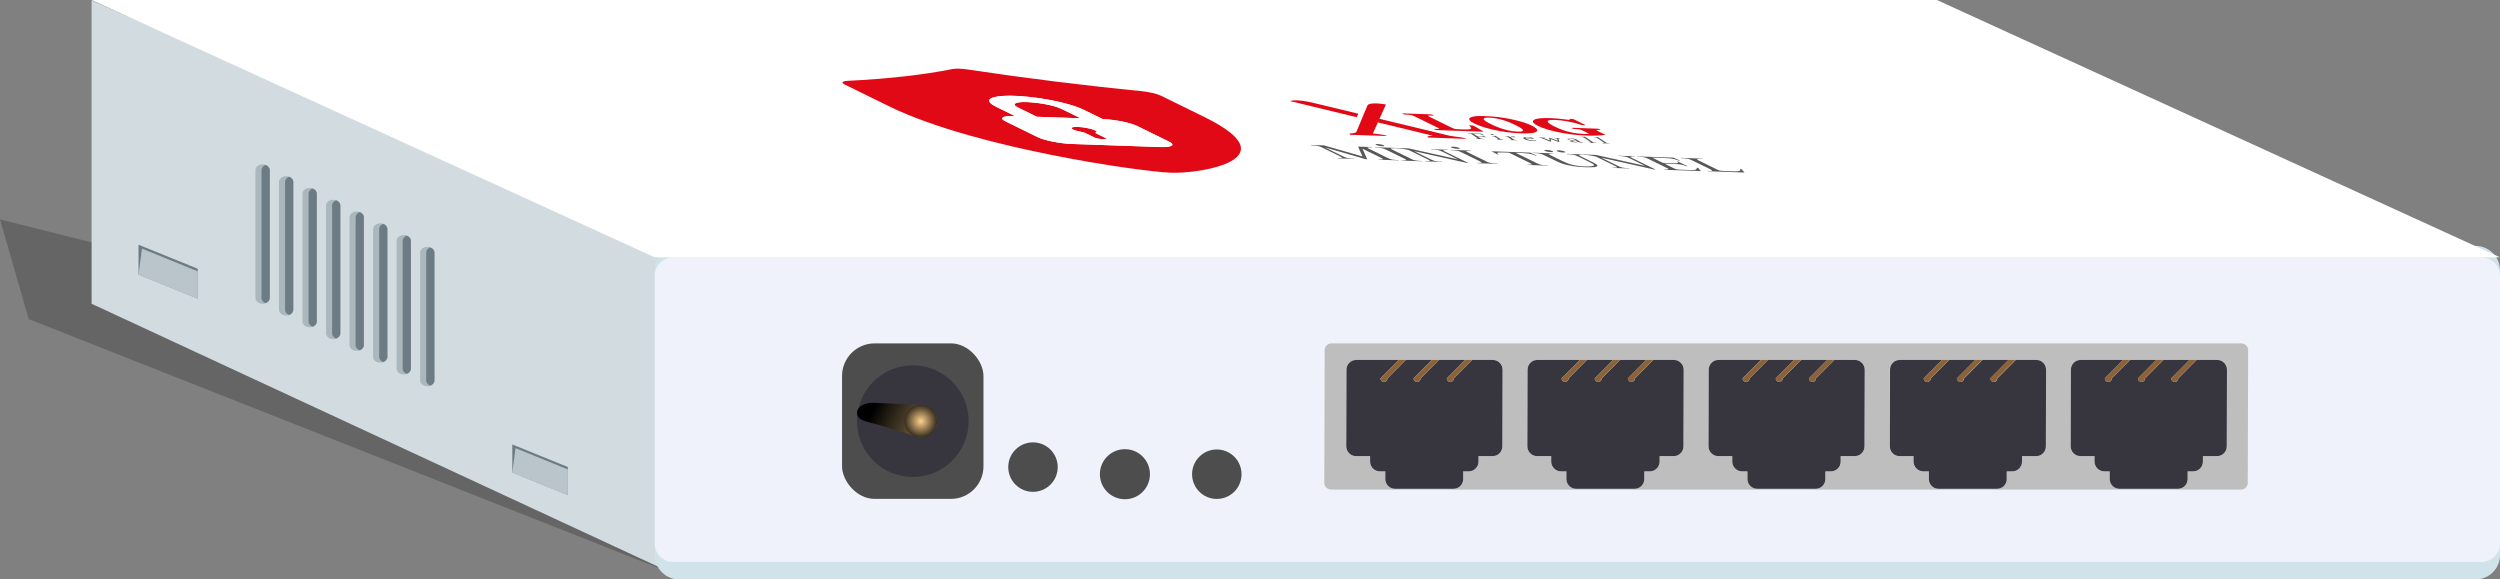 <?xml version="1.0" encoding="UTF-8"?>
<svg id="Layer_1" data-name="Layer 1" xmlns="http://www.w3.org/2000/svg" xmlns:xlink="http://www.w3.org/1999/xlink" viewBox="0 0 588.2 136.33">
  <rect x="0" y="0" width="588.2" height="136.33" fill="#808080" stroke="none"/>
  <defs>
    <style>
      .cls-1 {
        fill: #d0e2ea;
      }

      .cls-1, .cls-2, .cls-3, .cls-4, .cls-5, .cls-6, .cls-7, .cls-8, .cls-9, .cls-10, .cls-11, .cls-12, .cls-13, .cls-14, .cls-15, .cls-16, .cls-17 {
        stroke-width: 0px;
      }

      .cls-2 {
        fill: #37363f;
      }

      .cls-3 {
        fill: #575756;
      }

      .cls-18 {
        clip-path: url(#clippath);
      }

      .cls-4 {
        fill: none;
      }

      .cls-5 {
        fill: url(#linear-gradient);
      }

      .cls-6 {
        fill: url(#radial-gradient);
      }

      .cls-7 {
        opacity: .77;
      }

      .cls-7, .cls-10 {
        fill: #d1dbe0;
      }

      .cls-19 {
        clip-path: url(#clippath-1);
      }

      .cls-20 {
        clip-path: url(#clippath-4);
      }

      .cls-21 {
        clip-path: url(#clippath-3);
      }

      .cls-22 {
        clip-path: url(#clippath-2);
      }

      .cls-23 {
        clip-path: url(#clippath-6);
      }

      .cls-24 {
        clip-path: url(#clippath-5);
      }

      .cls-8 {
        fill: #bebebe;
      }

      .cls-9 {
        fill: #8c6239;
      }

      .cls-11 {
        fill: #4e4d4d;
      }

      .cls-12 {
        fill: #eff2fa;
      }

      .cls-13 {
        fill: #e20917;
      }

      .cls-14 {
        opacity: .38;
      }

      .cls-14, .cls-16 {
        fill: #6d7c84;
      }

      .cls-25, .cls-15 {
        isolation: isolate;
      }

      .cls-15 {
        fill: #474747;
        opacity: .46;
      }

      .cls-17 {
        fill: #fff;
      }
    </style>
    <linearGradient id="linear-gradient" x1="230.96" y1="107.12" x2="206.07" y2="95.1" gradientUnits="userSpaceOnUse">
      <stop offset="0" stop-color="#ffd28b"/>
      <stop offset="1" stop-color="#000"/>
    </linearGradient>
    <radialGradient id="radial-gradient" cx="216.65" cy="99.09" fx="216.65" fy="99.09" r="4.87" gradientUnits="userSpaceOnUse">
      <stop offset="0" stop-color="#ffd28b"/>
      <stop offset="1" stop-color="#000"/>
    </radialGradient>
    <clipPath id="clippath">
      <polygon class="cls-4" points="528.85 115.21 528.95 80.79 311.67 80.79 311.58 115.21 528.85 115.21"/>
    </clipPath>
    <clipPath id="clippath-1">
      <path class="cls-4" d="M521.65,84.69h-32.16c-1.25,0-2.28,1.04-2.28,2.3l-.05,18.02c0,1.28,1.01,2.3,2.28,2.3h3.33v1.28c0,1.28,1.01,2.3,2.28,2.3h1.32v1.81c0,1.28,1.01,2.3,2.28,2.3h13.76c1.25,0,2.28-1.02,2.28-2.3v-1.81h1.32c1.25,0,2.28-1.04,2.28-2.3v-1.28h3.33c1.25,0,2.28-1.04,2.28-2.3l.05-18.02c0-1.28-1.01-2.3-2.28-2.3"/>
    </clipPath>
    <clipPath id="clippath-2">
      <path class="cls-4" d="M479.05,84.69h-32.14c-1.26,0-2.28,1.04-2.28,2.3l-.05,18.02c0,1.28,1.01,2.3,2.28,2.3h3.33v1.28c0,1.28,1.01,2.3,2.28,2.3h1.32v1.81c0,1.28,1.01,2.3,2.28,2.3h13.76c1.26,0,2.28-1.02,2.28-2.3v-1.81h1.32c1.25,0,2.28-1.04,2.28-2.3v-1.28h3.33c1.26,0,2.28-1.04,2.28-2.3l.05-18.02c0-1.28-1.01-2.3-2.28-2.3"/>
    </clipPath>
    <clipPath id="clippath-3">
      <path class="cls-4" d="M436.44,84.69h-32.16c-1.26,0-2.28,1.04-2.28,2.3l-.05,18.02c0,1.28,1.01,2.3,2.28,2.3h3.33v1.28c0,1.28,1.01,2.3,2.28,2.3h1.32v1.81c0,1.28,1.01,2.3,2.28,2.3h13.76c1.25,0,2.28-1.02,2.28-2.3v-1.81h1.32c1.26,0,2.28-1.04,2.28-2.3v-1.28h3.33c1.25,0,2.28-1.04,2.28-2.3l.05-18.02c0-1.28-1.01-2.3-2.28-2.3"/>
    </clipPath>
    <clipPath id="clippath-4">
      <path class="cls-4" d="M393.83,84.69h-32.16c-1.25,0-2.28,1.04-2.28,2.3l-.05,18.02c0,1.28,1.01,2.3,2.28,2.3h3.33v1.28c0,1.28,1.01,2.3,2.28,2.3h1.32v1.81c0,1.28,1.01,2.3,2.28,2.3h13.76c1.25,0,2.28-1.02,2.28-2.3v-1.81h1.32c1.25,0,2.28-1.04,2.28-2.3v-1.28h3.33c1.25,0,2.28-1.04,2.28-2.3l.05-18.02c0-1.28-1.01-2.3-2.28-2.3"/>
    </clipPath>
    <clipPath id="clippath-5">
      <path class="cls-4" d="M351.23,84.69h-32.16c-1.25,0-2.28,1.04-2.28,2.3l-.05,18.02c0,1.28,1.01,2.3,2.28,2.3h3.33v1.28c0,1.28,1.01,2.3,2.28,2.3h1.32v1.81c0,1.28,1.01,2.3,2.28,2.3h13.76c1.25,0,2.28-1.02,2.28-2.3v-1.81h1.32c1.25,0,2.28-1.04,2.28-2.3v-1.28h3.33c1.25,0,2.28-1.04,2.28-2.3l.05-18.02c0-1.28-1.01-2.3-2.28-2.3"/>
    </clipPath>
    <clipPath id="clippath-6">
      <polygon class="cls-4" points="238.36 39.33 188.5 14.86 371.97 21.27 421.83 45.74 238.36 39.33"/>
    </clipPath>
  </defs>
  <polygon class="cls-15" points="158.55 135.05 6.75 75.07 0 51.62 184.54 98 158.55 135.05"/>
  <polygon class="cls-10" points="158.55 135.05 21.55 71.47 21.55 .11 158.55 60.55 158.55 135.05"/>
  <g>
    <path class="cls-1" d="M588.2,63.6v66.99c0,3.17-2.57,5.73-5.73,5.73H159.78c-3.17,0-5.73-2.57-5.73-5.73V63.59c0-3.17,2.57-5.73,5.73-5.73h422.68c3.17,0,5.74,2.57,5.74,5.74Z"/>
    <path class="cls-12" d="M588.2,64.92v62.94c0,2.41-1.96,4.37-4.37,4.37H158.4c-2.41,0-4.36-1.95-4.36-4.36v-62.96c0-2.41,1.95-4.36,4.36-4.36h425.43c2.41,0,4.37,1.96,4.37,4.37Z"/>
    <circle class="cls-11" cx="286.29" cy="111.57" r="5.82"/>
    <circle class="cls-11" cx="264.67" cy="111.57" r="5.89"/>
    <circle class="cls-11" cx="243.04" cy="109.9" r="5.82"/>
    <rect class="cls-11" x="198.12" y="80.79" width="33.27" height="36.59" rx="7.66" ry="7.66"/>
    <circle class="cls-2" cx="214.76" cy="99.09" r="13.14"/>
    <path class="cls-5" d="M204.71,99.42c-1.98-.48-3.08-1.04-3.08-2.33s1.66-2.33,3.71-2.33l10.89.49c2.35,0,4.26,1.72,4.26,3.84s-1.91,3.84-4.26,3.84c0,0-8.41-2.76-11.52-3.5Z"/>
    <circle class="cls-6" cx="216.65" cy="99.09" r="3.84"/>
    <g class="cls-18">
      <g>
        <path class="cls-8" d="M499.53,84.69h-10.02c-1.25,0-2.28,1.04-2.28,2.3l-.05,18.02c0,1.28,1.01,2.3,2.28,2.3h3.33v1.28c0,1.28,1.01,2.3,2.28,2.3h1.32v1.81c0,1.28,1.01,2.3,2.28,2.3h13.76c1.25,0,2.28-1.02,2.28-2.3v-1.81h1.32c1.25,0,2.28-1.04,2.28-2.3v-1.28h3.33c1.25,0,2.28-1.04,2.28-2.3l.05-18.02c0-1.28-1.01-2.3-2.28-2.3h-22.14M456.93,84.69h-10.02c-1.26,0-2.28,1.04-2.28,2.3l-.05,18.02c0,1.28,1.01,2.3,2.28,2.3h3.33v1.28c0,1.28,1.01,2.3,2.28,2.3h1.32v1.81c0,1.28,1.01,2.3,2.28,2.3h13.76c1.26,0,2.28-1.02,2.28-2.3v-1.81h1.32c1.25,0,2.28-1.04,2.28-2.3v-1.28h3.33c1.26,0,2.28-1.04,2.28-2.3l.05-18.02c0-1.28-1.01-2.3-2.28-2.3h-22.12M414.32,84.69h-10.02c-1.26,0-2.28,1.04-2.28,2.3l-.05,18.02c0,1.28,1.01,2.3,2.28,2.3h3.33v1.28c0,1.28,1.01,2.3,2.28,2.3h1.32v1.81c0,1.28,1.01,2.3,2.28,2.3h13.76c1.25,0,2.28-1.02,2.28-2.3v-1.81h1.32c1.26,0,2.28-1.04,2.28-2.3v-1.28h3.33c1.25,0,2.28-1.04,2.28-2.3l.05-18.02c0-1.28-1.01-2.3-2.28-2.3h-22.12M371.71,84.69h-10.02c-1.25,0-2.28,1.04-2.28,2.3l-.05,18.02c0,1.28,1.01,2.3,2.28,2.3h3.33v1.28c0,1.28,1.01,2.3,2.28,2.3h1.32v1.81c0,1.28,1.01,2.3,2.28,2.3h13.76c1.25,0,2.28-1.02,2.28-2.3v-1.81h1.32c1.25,0,2.28-1.04,2.28-2.3v-1.28h3.33c1.25,0,2.28-1.04,2.28-2.3l.05-18.02c0-1.28-1.01-2.3-2.28-2.3h-22.14M329.09,84.69h-10.02c-1.25,0-2.28,1.04-2.28,2.3l-.05,18.02c0,1.28,1.01,2.3,2.28,2.3h3.33v1.28c0,1.28,1.01,2.3,2.28,2.3h1.32v1.81c0,1.28,1.01,2.3,2.28,2.3h13.76c1.25,0,2.28-1.02,2.28-2.3v-1.81h1.32c1.25,0,2.28-1.04,2.28-2.3v-1.28h3.33c1.25,0,2.28-1.04,2.28-2.3l.05-18.02c0-1.28-1.01-2.3-2.28-2.3h-22.14M313.28,80.79h214.06c.88,0,1.61.73,1.61,1.62l-.08,31.16c0,.89-.73,1.62-1.62,1.62h-214.06c-.89,0-1.61-.73-1.61-1.62l.08-31.16c0-.91.72-1.62,1.62-1.62"/>
        <path class="cls-2" d="M489.51,84.69h10.02l-4.31,4.34c0,.45.37.84.83.84s.83-.37.83-.84l4.31-4.34h6.15l-4.31,4.34c0,.45.37.84.83.84s.83-.37.83-.84l4.31-4.34h6.15l-4.31,4.34c0,.45.37.84.83.84s.83-.37.83-.84l4.31-4.34h4.87c1.25,0,2.28,1.04,2.28,2.3l-.05,18.02c0,1.28-1.02,2.3-2.28,2.3h-3.33v1.28c0,1.28-1.02,2.3-2.28,2.3h-1.32v1.81c0,1.28-1.02,2.3-2.28,2.3h-13.76c-1.25,0-2.28-1.02-2.28-2.3v-1.81h-1.3c-1.26,0-2.28-1.04-2.28-2.3v-1.28h-3.33c-1.25,0-2.28-1.04-2.28-2.3l.05-18.02c0-1.28,1.02-2.3,2.28-2.3"/>
        <g class="cls-19">
          <g>
            <path class="cls-9" d="M499.53,84.69h1.65l-4.31,4.34c0,.45-.37.84-.83.84s-.83-.37-.83-.84l4.31-4.34"/>
            <path class="cls-9" d="M507.33,84.69h1.65l-4.31,4.34c0,.45-.37.84-.83.84s-.83-.37-.83-.84l4.31-4.34"/>
            <path class="cls-9" d="M515.14,84.69h1.65l-4.31,4.34c0,.45-.37.84-.83.84s-.83-.37-.83-.84l4.31-4.34"/>
          </g>
        </g>
        <path class="cls-2" d="M446.9,84.69h10.02l-4.31,4.34c0,.45.37.84.83.84s.83-.37.83-.84l4.33-4.34h6.15l-4.31,4.34c0,.45.37.84.83.84s.83-.37.83-.84l4.33-4.34h6.15l-4.31,4.34c0,.45.37.84.83.84s.83-.37.83-.84l4.33-4.34h4.86c1.26,0,2.28,1.04,2.28,2.3l-.05,18.02c0,1.28-1.02,2.3-2.28,2.3h-3.33v1.28c0,1.28-1.02,2.3-2.28,2.3h-1.32v1.81c0,1.28-1.02,2.3-2.28,2.3h-13.76c-1.26,0-2.28-1.02-2.28-2.3v-1.81h-1.32c-1.25,0-2.28-1.04-2.28-2.3v-1.28h-3.31c-1.26,0-2.28-1.04-2.28-2.3l.05-18.02c0-1.28,1.02-2.3,2.28-2.3"/>
        <g class="cls-22">
          <g>
            <path class="cls-9" d="M456.93,84.69h1.65l-4.33,4.34c0,.45-.37.84-.83.84s-.83-.37-.83-.84l4.31-4.34"/>
            <path class="cls-9" d="M464.72,84.69h1.65l-4.33,4.34c0,.45-.37.84-.83.84s-.83-.37-.83-.84l4.31-4.34"/>
            <path class="cls-9" d="M472.54,84.69h1.65l-4.33,4.34c0,.45-.37.84-.83.84s-.83-.37-.83-.84l4.31-4.34"/>
          </g>
        </g>
        <path class="cls-2" d="M404.3,84.69h10.02l-4.33,4.34c0,.45.37.84.83.84s.83-.37.83-.84l4.31-4.34h6.16l-4.33,4.34c0,.45.37.84.83.84s.83-.37.83-.84l4.33-4.34h6.15l-4.33,4.34c0,.45.37.84.83.84s.83-.37.83-.84l4.33-4.34h4.86c1.25,0,2.28,1.04,2.28,2.3l-.05,18.02c0,1.28-1.02,2.3-2.28,2.3h-3.33v1.28c0,1.28-1.02,2.3-2.28,2.3h-1.32v1.81c0,1.28-1.02,2.3-2.28,2.3h-13.76c-1.26,0-2.28-1.02-2.28-2.3v-1.81h-1.3c-1.25,0-2.28-1.04-2.28-2.3v-1.28h-3.31c-1.26,0-2.28-1.04-2.28-2.3l.05-18.02c0-1.28,1.02-2.3,2.28-2.3"/>
        <g class="cls-21">
          <g>
            <path class="cls-9" d="M414.32,84.69h1.65l-4.31,4.34c0,.45-.37.84-.83.84s-.83-.37-.83-.84l4.33-4.34"/>
            <path class="cls-9" d="M422.12,84.69h1.65l-4.33,4.34c0,.45-.37.84-.83.84s-.83-.37-.83-.84l4.33-4.34"/>
            <path class="cls-9" d="M429.93,84.69h1.65l-4.33,4.34c0,.45-.37.84-.83.84s-.83-.37-.83-.84l4.33-4.34"/>
          </g>
        </g>
        <path class="cls-2" d="M361.69,84.69h10.02l-4.31,4.34c0,.45.37.84.83.84s.83-.37.83-.84l4.31-4.34h6.16l-4.33,4.34c0,.45.37.84.83.84s.83-.37.83-.84l4.31-4.34h6.15l-4.31,4.34c0,.45.37.84.83.84s.83-.37.83-.84l4.31-4.34h4.87c1.25,0,2.28,1.04,2.28,2.3l-.05,18.02c0,1.28-1.02,2.3-2.28,2.3h-3.33v1.28c0,1.28-1.02,2.3-2.28,2.3h-1.32v1.81c0,1.28-1.02,2.3-2.28,2.3h-13.76c-1.25,0-2.28-1.02-2.28-2.3v-1.81h-1.3c-1.25,0-2.28-1.04-2.28-2.3v-1.28h-3.33c-1.25,0-2.28-1.04-2.28-2.3l.05-18.02c0-1.28,1.02-2.3,2.28-2.3"/>
        <g class="cls-20">
          <g>
            <path class="cls-9" d="M371.71,84.69h1.65l-4.31,4.34c0,.45-.37.84-.83.84s-.83-.37-.83-.84l4.31-4.34"/>
            <path class="cls-9" d="M379.51,84.69h1.65l-4.31,4.34c0,.45-.37.84-.83.84s-.83-.37-.83-.84l4.33-4.34"/>
            <path class="cls-9" d="M387.31,84.69h1.65l-4.31,4.34c0,.45-.37.84-.83.84s-.83-.37-.83-.84l4.31-4.34"/>
          </g>
        </g>
        <path class="cls-2" d="M319.07,84.69h10.02l-4.31,4.34c0,.45.37.84.83.84s.83-.37.83-.84l4.31-4.34h6.15l-4.31,4.34c0,.45.37.84.83.84s.83-.37.83-.84l4.31-4.34h6.15l-4.31,4.34c0,.45.37.84.83.84s.83-.37.83-.84l4.31-4.34h4.87c1.25,0,2.28,1.04,2.28,2.3l-.05,18.02c0,1.28-1.02,2.3-2.28,2.3h-3.33v1.28c0,1.28-1.02,2.3-2.28,2.3h-1.32v1.81c0,1.28-1.02,2.3-2.28,2.3h-13.76c-1.25,0-2.28-1.02-2.28-2.3v-1.81h-1.3c-1.26,0-2.28-1.04-2.28-2.3v-1.28h-3.33c-1.25,0-2.28-1.04-2.28-2.3l.05-18.02c0-1.28,1.02-2.3,2.28-2.3"/>
        <g class="cls-24">
          <g>
            <path class="cls-9" d="M329.09,84.69h1.65l-4.31,4.34c0,.45-.37.84-.83.84s-.83-.37-.83-.84l4.31-4.34"/>
            <path class="cls-9" d="M336.91,84.69h1.65l-4.31,4.34c0,.45-.37.84-.83.84s-.83-.37-.83-.84l4.31-4.34"/>
            <path class="cls-9" d="M344.72,84.69h1.65l-4.31,4.34c0,.45-.37.84-.83.84s-.83-.37-.83-.84l4.31-4.34"/>
          </g>
        </g>
      </g>
    </g>
  </g>
  <polygon class="cls-17" points="455.71 0 21.55 0 154.04 60.55 588.2 60.55 455.71 0"/>
  <g>
    <g>
      <path class="cls-14" d="M63.47,40.02v30.08c0,.55-.4,1.01-.97,1.24-.21.09-.47.13-.72.13-.93,0-1.68-.61-1.68-1.36v-30.08c0-.74.74-1.35,1.68-1.35.25,0,.51.04.72.13.57.23.97.69.97,1.22Z"/>
      <path class="cls-16" d="M63.47,40.02v30.08c0,.55-.4,1.01-.97,1.24-.57-.21-.97-.69-.97-1.24v-30.08c0-.54.4-1.01.97-1.22.57.23.97.69.97,1.22Z"/>
    </g>
    <g>
      <path class="cls-14" d="M69.01,42.79v30.08c0,.55-.4,1.01-.97,1.24-.21.08-.47.13-.72.13-.93,0-1.68-.61-1.68-1.36v-30.08c0-.74.74-1.35,1.68-1.35.25,0,.5.04.72.13.57.23.97.69.97,1.22Z"/>
      <path class="cls-16" d="M69.01,42.79v30.08c0,.55-.4,1.01-.97,1.24-.57-.21-.97-.69-.97-1.24v-30.08c0-.54.4-1.01.97-1.22.57.23.97.69.97,1.22Z"/>
    </g>
    <g>
      <path class="cls-14" d="M74.54,45.56v30.08c0,.55-.4,1.01-.97,1.24-.21.08-.47.13-.72.13-.93,0-1.68-.61-1.68-1.36v-30.08c0-.74.74-1.35,1.68-1.35.25,0,.5.04.72.13.57.23.97.69.97,1.22Z"/>
      <path class="cls-16" d="M74.54,45.56v30.08c0,.55-.4,1.01-.97,1.24-.57-.21-.97-.69-.97-1.24v-30.08c0-.54.4-1.01.97-1.22.57.23.97.69.97,1.22Z"/>
    </g>
    <g>
      <path class="cls-14" d="M80.08,48.34v30.08c0,.55-.4,1.01-.97,1.24-.21.08-.47.13-.72.13-.93,0-1.68-.61-1.68-1.36v-30.08c0-.74.74-1.35,1.68-1.35.25,0,.5.04.72.13.57.23.97.69.97,1.22Z"/>
      <path class="cls-16" d="M80.08,48.34v30.08c0,.55-.4,1.01-.97,1.24-.57-.21-.97-.69-.97-1.24v-30.08c0-.54.4-1.01.97-1.22.57.23.97.69.97,1.22Z"/>
    </g>
    <g>
      <path class="cls-14" d="M85.61,51.11v30.08c0,.55-.4,1.01-.97,1.24-.21.08-.47.13-.72.13-.93,0-1.68-.61-1.68-1.36v-30.08c0-.74.74-1.35,1.68-1.35.25,0,.5.04.72.13.57.23.97.69.97,1.22Z"/>
      <path class="cls-16" d="M85.61,51.11v30.08c0,.55-.4,1.01-.97,1.24-.57-.21-.97-.69-.97-1.24v-30.08c0-.54.4-1.01.97-1.22.57.23.97.69.97,1.22Z"/>
    </g>
    <g>
      <path class="cls-14" d="M91.15,53.88v30.08c0,.55-.4,1.01-.97,1.24-.21.08-.47.13-.72.13-.93,0-1.68-.61-1.68-1.36v-30.08c0-.74.74-1.35,1.68-1.35.25,0,.5.04.72.13.57.23.97.69.97,1.22Z"/>
      <path class="cls-16" d="M91.15,53.88v30.08c0,.55-.4,1.01-.97,1.24-.57-.21-.97-.69-.97-1.24v-30.08c0-.54.4-1.01.97-1.22.57.23.97.69.97,1.22Z"/>
    </g>
    <g>
      <path class="cls-14" d="M96.68,56.65v30.08c0,.55-.4,1.01-.97,1.24-.21.08-.47.13-.72.13-.93,0-1.68-.61-1.68-1.36v-30.08c0-.74.74-1.35,1.68-1.35.25,0,.5.04.72.13.57.23.97.69.97,1.22Z"/>
      <path class="cls-16" d="M96.68,56.65v30.08c0,.55-.4,1.01-.97,1.24-.57-.21-.97-.69-.97-1.24v-30.08c0-.54.4-1.01.97-1.22.57.23.97.69.97,1.22Z"/>
    </g>
    <g>
      <path class="cls-14" d="M102.22,59.42v30.08c0,.55-.4,1.01-.97,1.24-.21.09-.47.13-.72.13-.93,0-1.68-.61-1.68-1.36v-30.08c0-.74.74-1.35,1.68-1.35.25,0,.51.04.72.13.57.23.97.69.97,1.22Z"/>
      <path class="cls-16" d="M102.22,59.42v30.08c0,.55-.4,1.01-.97,1.24-.57-.21-.97-.69-.97-1.24v-30.08c0-.54.4-1.01.97-1.22.57.23.97.69.97,1.22Z"/>
    </g>
  </g>
  <g>
    <polygon class="cls-16" points="46.52 70.27 32.59 64.62 32.59 57.58 46.52 63.23 46.52 70.27"/>
    <polygon class="cls-7" points="46.52 70.27 32.59 64.62 33.41 58.5 46.52 63.84 46.52 70.27"/>
  </g>
  <g>
    <polygon class="cls-16" points="133.59 116.47 120.53 111.18 120.53 104.57 133.59 109.87 133.59 116.47"/>
    <polygon class="cls-7" points="133.59 116.47 120.53 111.18 121.29 105.44 133.59 110.45 133.59 116.47"/>
  </g>
  <g class="cls-25">
    <g class="cls-23">
      <g>
        <path class="cls-13" d="M253.58,29.86c-1.08-.04-1.66.13-1.41.41.25.28,1.2.6,2.48.82.3.05.46.1.6.17.72.36,1.45.71,2.18,1.07.38.19.97.33,1.62.41.18.02.35.03.5.04.68.02.94-.11.49-.34-.72-.36-1.46-.72-2.2-1.08-.14-.07-.18-.11-.07-.15.52-.16.21-.46-.76-.77-.96-.3-2.33-.53-3.43-.57M241.59,24.01s-.05,0-.08,0c-2.61-.08-3.59.48-2.09,1.24,1.45.73,2.96,1.46,4.45,2.19l.12.04,10.27.36c-1.56-.77-3.04-1.52-4.66-2.28-1.66-.77-5.21-1.45-8.01-1.54M252.11,33.87c-2.77-.1-6.41-.83-8.01-1.62-2.49-1.22-5-2.45-7.47-3.67-1.13-.56-1.09-.94-.01-1.17.5-.11,1.24-.14,2.19-.11l-.19-.09c-1.41-.69-2.81-1.38-4.24-2.08-2.69-1.31-1.99-2.36,1.74-2.56.47-.03.99-.03,1.48-.05l2.26.08c.1,0,.21.03.3.03,5.45.36,11.86,1.75,14.81,3.19l4.23,2.08.26.13c.09,0,.15.01.21.01,2.9.13,6.32.84,7.96,1.64,2.49,1.22,4.98,2.44,7.46,3.66,1.6.79.63,1.36-2.15,1.26l-20.81-.73M225.69,16.16c-.64-.02-1.18,0-1.56.08-6.89,1.38-14.96,2.29-24.68,2.78-1.33.07-1.6.43-.65.9l10.25,5.03c10.93,5.37,26.93,9.22,38.42,11.52,13.24,2.64,24.58,4.05,28.08,4.17s10.39-.65,14.07-2.7c3.2-1.78,4.72-5.03-6.21-10.39l-10.25-5.03c-.95-.46-2.87-.91-4.7-1.09-12.81-1.24-27.24-3.04-40.63-5.06-.77-.12-1.5-.19-2.14-.21"/>
        <path class="cls-17" d="M259.55,32.77c-.15,0-.31-.02-.5-.04-.64-.07-1.23-.22-1.62-.41-.74-.36-1.47-.72-2.18-1.07-.14-.07-.3-.12-.6-.17-1.28-.22-2.23-.54-2.48-.82-.25-.28.33-.44,1.41-.41,1.09.04,2.47.27,3.43.57.97.31,1.28.61.76.77-.11.04-.08.08.07.15.74.36,1.49.72,2.2,1.08.45.23.19.36-.49.34M243.99,27.48l-.12-.04c-1.49-.73-3-1.46-4.45-2.19-1.5-.76-.52-1.32,2.09-1.24.03,0,.05,0,.08,0,2.8.1,6.34.77,8.01,1.54,1.62.76,3.1,1.51,4.66,2.28l-10.27-.36M239.84,22.59l-2.26-.08c-.49.02-1.01.03-1.48.05-3.73.2-4.43,1.25-1.74,2.56,1.42.69,2.83,1.39,4.24,2.08l.19.09c-.95-.03-1.69,0-2.19.11-1.08.23-1.11.62.01,1.17,2.48,1.22,4.98,2.45,7.47,3.67,1.6.79,5.25,1.52,8.01,1.62l20.81.73c2.78.1,3.75-.48,2.15-1.26-2.48-1.22-4.97-2.44-7.46-3.66-1.64-.8-5.06-1.51-7.96-1.64-.05,0-.12,0-.21-.01l-.26-.13-4.23-2.08c-2.95-1.45-9.36-2.83-14.81-3.19-.09,0-.2-.02-.3-.03"/>
        <path class="cls-3" d="M322.68,34.6l-3.15-.11,1.05,2.33-9.06-2.61-3.15-.11.17.09c.45.02.82.04,1.08.08.27.04.48.08.66.13.24.07.5.17.78.31l4.19,2.06c.36.18.53.29.51.33-.03.07-.29.1-.76.08h-.39s.18.07.18.07l3.88.14-.18-.09h-.39c-.44-.03-.83-.07-1.16-.15-.24-.05-.57-.18-.96-.37l-4.28-2.1,9.7,2.8h.27s-1.1-2.49-1.1-2.49l4.28,2.1c.36.18.54.29.52.33-.03.07-.28.1-.76.08h-.39s.18.07.18.07l4.73.17-.18-.09h-.39c-.43-.03-.82-.07-1.16-.14-.25-.05-.57-.18-.97-.37l-4.19-2.06c-.36-.18-.53-.29-.51-.33.04-.07.29-.1.76-.09h.39s-.17-.07-.17-.07"/>
        <path class="cls-3" d="M328.22,34.8l-4.76-.17.17.09h.39c.26.02.55.05.87.1.23.03.4.07.54.11.17.05.42.16.75.32l4.14,2.03c.39.19.56.31.54.35-.05.07-.32.09-.77.08h-.39s.18.07.18.07l4.76.17-.18-.09h-.4c-.26-.02-.54-.05-.86-.09-.24-.03-.42-.07-.55-.11-.18-.05-.42-.16-.74-.32l-4.14-2.03c-.39-.19-.57-.31-.53-.35.06-.07.31-.09.76-.08h.4s-.17-.07-.17-.07M324.16,33.89c-.25,0-.41,0-.48.05-.08.04-.04.1.1.17s.35.13.63.19c.28.06.54.09.78.1s.41,0,.48-.05.04-.1-.1-.17-.35-.13-.63-.19-.54-.09-.78-.1"/>
        <path class="cls-3" d="M340.53,35.23l-3.87-.14.17.09h.39c.43.03.82.07,1.16.14.25.05.57.18.97.37l3.7,1.82-11.62-2.6-3.02-.11.17.09c.32.01.59.03.77.05.38.04.69.08.92.12.24.04.63.12,1.17.24l4.46,2.19c.36.18.53.29.51.33-.03.07-.29.1-.76.08h-.39s.18.07.18.07l3.88.14-.18-.09h-.39c-.43-.03-.82-.07-1.16-.15-.24-.05-.57-.18-.96-.37l-3.95-1.94,12.51,2.79h.29s-5.41-2.64-5.41-2.64c-.36-.18-.53-.29-.51-.33.04-.07.28-.1.75-.09h.39s-.17-.07-.17-.07"/>
        <path class="cls-3" d="M345.96,35.42l-4.76-.17.17.09h.39c.26.02.56.05.87.1.23.03.4.07.54.11.18.05.42.16.75.32l4.14,2.03c.39.19.56.31.54.35-.05.07-.32.09-.77.08h-.39s.18.07.18.07l4.76.17-.18-.09h-.4c-.26-.02-.54-.05-.86-.09-.24-.03-.42-.07-.55-.11-.18-.05-.42-.16-.74-.32l-4.14-2.03c-.39-.19-.57-.31-.53-.35.06-.07.31-.09.76-.08h.4s-.17-.07-.17-.07M341.9,34.51c-.25,0-.41,0-.48.05-.08.04-.04.1.1.17s.35.13.63.19c.28.06.54.09.78.1s.41,0,.48-.05c.08-.04.04-.1-.1-.17s-.35-.13-.63-.19c-.27-.06-.54-.09-.78-.1"/>
        <path class="cls-3" d="M360,35.91l-9.09-.32,1.37.73h.32c-.25-.13-.37-.24-.33-.31.03-.08.16-.12.38-.14.18-.01.53-.01,1.04,0l1.34.05,4.9,2.41c.36.18.53.29.51.33-.03.07-.29.1-.76.08h-.39s.18.07.18.07l4.73.17-.18-.09h-.39c-.43-.03-.81-.07-1.16-.15-.24-.05-.57-.18-.96-.37l-4.9-2.41,1.57.05c.45.02.87.05,1.24.1.36.05.73.12,1.08.22.21.06.49.15.81.29h.31s-1.63-.73-1.63-.73"/>
        <path class="cls-3" d="M372.46,36.34l-3.89-.14.17.09h.42c.42.03.81.08,1.16.15.26.06.57.18.98.38l2.59,1.27c.68.33,1.06.57,1.14.7.07.13-.09.23-.48.3-.39.07-.95.09-1.68.07-.57-.02-1.11-.06-1.62-.14-.5-.07-.95-.15-1.34-.25-.39-.1-.79-.22-1.19-.39-.4-.16-.73-.3-.98-.42l-2.79-1.37c-.36-.18-.53-.29-.5-.34.03-.08.27-.11.73-.09h.42s-.17-.07-.17-.07l-4.81-.17.17.09h.42c.42.03.79.07,1.1.14.31.07.67.2,1.06.39l2.51,1.23c.77.38,1.38.64,1.84.78.68.21,1.45.39,2.32.53.86.14,1.91.23,3.13.28,1.11.04,1.87,0,2.26-.1.39-.1.52-.24.39-.4-.13-.17-.53-.41-1.17-.73l-2.6-1.28c-.36-.17-.52-.28-.5-.33.02-.1.25-.14.69-.12h.37s-.17-.07-.17-.07M363.86,35.28c-.25,0-.41,0-.48.05-.07.04-.03.1.11.17s.35.13.63.19c.28.05.53.09.78.09s.4,0,.48-.05c.08-.04.04-.1-.1-.17s-.35-.13-.63-.19c-.27-.06-.54-.09-.78-.1M366.76,35.38c-.25,0-.41,0-.48.05-.08.04-.04.1.1.17s.35.13.63.19.53.09.78.09.41,0,.48-.05c.08-.04.04-.1-.1-.17s-.35-.13-.63-.19c-.27-.06-.53-.09-.78-.1"/>
        <path class="cls-3" d="M384.59,36.77l-3.87-.14.17.09h.39c.43.03.82.07,1.16.14.25.05.57.18.97.37l3.7,1.82-11.62-2.6-3.02-.11.17.09c.32.01.58.03.77.05.38.04.69.08.92.12.24.04.63.12,1.17.24l4.46,2.19c.36.18.53.29.51.33-.03.07-.29.1-.77.08h-.39s.18.07.18.07l3.88.14-.18-.09h-.39c-.43-.03-.82-.07-1.16-.15-.24-.05-.57-.18-.96-.37l-3.95-1.94,12.51,2.79h.3s-5.41-2.64-5.41-2.64c-.36-.18-.53-.29-.51-.33.04-.07.28-.1.75-.09h.39s-.17-.07-.17-.07"/>
        <path class="cls-3" d="M393.75,37.09l-8.58-.3.17.09h.39c.46.03.85.07,1.18.14.23.05.55.18.96.38l4.17,2.05c.32.15.49.25.53.3.04.05,0,.08-.13.1-.16.03-.38.04-.64.03h-.39s.18.07.18.07l8.58.3-.65-.76h-.32c.04.17-.02.3-.16.39-.12.06-.29.1-.52.12-.24.01-.66.01-1.3-.01l-1.89-.07c-.31-.01-.53-.03-.68-.05-.15-.02-.27-.05-.38-.08-.1-.03-.3-.12-.58-.26l-2.11-1.04,2.44.09c.47.02.84.04,1.14.08.29.04.52.09.74.14.17.05.44.15.83.3h.31s-2.23-1.08-2.23-1.08h-.31c.33.17.42.29.29.35-.1.05-.47.06-1.11.04l-2.44-.09-2.53-1.24,3.05.11c.56.02.96.04,1.23.08.34.04.64.1.91.16.27.07.62.19,1.08.36h.32s-1.53-.68-1.53-.68"/>
        <path class="cls-3" d="M400.48,37.32l-5.04-.18.17.09h.42c.42.03.81.08,1.16.15.26.06.58.18.99.38l4.14,2.03c.37.18.54.29.52.34-.02.08-.28.11-.75.09h-.42s.18.07.18.07l8.62.3-.79-.82-.31-.03c.12.19.13.32.03.4-.1.08-.29.13-.56.16-.28.02-.83.02-1.69-.01l-.81-.03c-.72-.03-1.16-.05-1.33-.07-.17-.02-.32-.05-.45-.08-.18-.05-.41-.14-.67-.27l-4.03-1.98c-.38-.19-.58-.3-.59-.35s.07-.08.24-.11c.16-.02.51-.03,1.04,0,.04,0,.07,0,.11,0l-.17-.09"/>
        <path class="cls-13" d="M336.57,26.9l-6.42-.22c-.19,0-.25.03-.15.08l.2.1c.11.05.35.1.53.11h.39c.21.02.46.04.7.07.15.02.31.05.43.09.19.06.61.26.74.33l5.02,2.46c.12.06.54.26.57.31.02.03.03.07-.05.08-.12.03-.35.03-.58.02h-.39c-.19-.02-.25.02-.15.07l.2.1c.11.05.35.1.53.11l10.69.37c.18,0,.24-.03.15-.08l-2.21-1.29s-.12-.05-.23-.07c-.11-.02-.21-.04-.31-.04h-.38c-.15-.02-.23,0-.18.05.22.2.46.44.46.61,0,.11-.1.21-.39.26-.28.05-.75.06-1.23.04l-1-.04c-.19,0-.76-.03-.98-.05-.13-.02-.25-.04-.36-.07-.22-.07-.61-.26-.76-.33l-4.86-2.38c-.12-.06-.53-.26-.56-.31-.02-.03-.03-.07.04-.08.13-.03.37-.03.59-.02l.52.02c.19,0,.25-.03.14-.08l-.2-.1c-.11-.05-.35-.1-.53-.11M357.05,30.97c-.79-.03-1.59-.14-2.41-.34-1.61-.39-2.92-.97-3.79-1.39-.76-.37-1.63-.84-1.76-1.17-.1-.25.16-.43,1.27-.39.52.02,1.07.08,1.66.18.73.13,1.46.34,1.99.51,1.01.33,1.95.76,2.61,1.09s1.3.67,1.57.96c.17.18.24.37-.06.48-.2.07-.6.09-1.09.07M349.22,27.3c-1.74-.06-2.86.07-3.33.4-.51.36-.09.83,1.03,1.38,1,.49,2.37.96,4.19,1.39,2.33.55,4.6.83,6.78.91s3.53-.1,3.76-.57c.18-.35-.28-.78-1.24-1.25-1.12-.55-2.69-1.06-4.85-1.51-2.02-.42-3.95-.65-5.75-.71-.1,0-.2,0-.29,0-.1,0-.2,0-.29-.01M369.79,27.98h-.32c-.15-.02-.22,0-.18.04.04.05.11.13.05.16-.03.02-.08.03-.18.02-.2-.01-.86-.1-1.09-.13-.51-.06-1.11-.14-1.6-.18-.61-.05-1.21-.08-1.78-.1-1.99-.07-3.29.07-3.81.43-.52.37-.13.85,1.03,1.42.62.31,1.43.62,2.46.91.78.22,1.64.43,2.56.61.95.19,1.93.34,2.91.47,1.16.15,2.29.22,3.29.26.89.03,1.74.04,2.49.01.75-.02,1.41-.08,1.98-.16.08-.01.09-.04.01-.08l-1.57-.77c-.09-.04-.37-.18-.4-.22-.03-.04-.03-.08.07-.09.11-.02.5-.02.69-.02.17,0,.22-.03.12-.08l-.2-.1c-.11-.05-.34-.1-.52-.11l-5.87-.2c-.19,0-.25.03-.14.08l.2.1c.11.05.34.1.52.11h.31c.2.02.42.04.64.07.14.02.32.05.42.08.18.05.49.2.6.26l1.44.71c-.18.01-.36.03-.56.03-.24,0-.49,0-.76,0-.72-.03-1.49-.1-2.32-.24-.9-.15-1.67-.37-2.3-.58-.9-.3-1.63-.62-2.25-.93-.58-.28-1.04-.56-1.35-.83-.26-.22-.36-.43-.07-.57.27-.13.84-.17,1.61-.14.9.03,1.89.15,2.91.34,1.25.23,2.34.53,3.26.83.13.04.3.07.45.08h.32c.18.02.24-.02.14-.07l-2.67-1.31c-.11-.05-.35-.1-.53-.11"/>
        <path class="cls-13" d="M323.84,24.33c-.19,0-.38,0-.56,0-1.49.04-1.52.42-1.67.76l-2.5,5.98c-.06.15-.62.28-1.19.3-.61.03-.37.23-.2.34l1.1.04,3.98.14h.39s3.16.12,3.16.12c0,0-.15-.28-3-.57-.12-.01-.24-.02-.34-.03l1.18-2.61,12.93,3.13c-2.09.12-1.01.43-1.01.43l3.28.11,4.53.16,1.15.04c-.27-.11-.91-.33-1.75-.41-.96-.09-2.34-.35-2.36-.35l-16.4-3.95,1.52-3.38s-1.13-.21-2.25-.25M305.18,23.61c-1.25-.04-1.66.17-1.66.17l15.7,3.8.35-.83-10.41-2.51c-1.83-.44-3.11-.6-3.98-.63"/>
        <path class="cls-3" d="M348.53,31.44c-.11,0-.35,0-.99-.03l-2.25-.08.09.06c.59.03.67.05.94.23l1.22.82c.27.18.23.19-.33.18l.09.06,1.97.07-.08-.06c-.67-.04-.75-.05-1.02-.23l-.55-.37.88.03c.5.02.6.05.9.2h.22s-.64-.42-.64-.42h-.21c.11.13.1.16-.4.14l-.88-.03-.71-.48c-.09-.06-.08-.07.12-.06l.76.03c.4.01.53.03.78.11.16.05.29.1.44.16h.21c-.19-.1-.42-.24-.55-.32"/>
        <path class="cls-3" d="M351.88,31.95c-.25.03-.54.04-.88.05l.08.05c.45.04.48.04.67.17l.64.43c.21.14.17.15-.26.15l.09.06,1.57.05-.09-.06c-.47-.03-.54-.04-.75-.18l-.68-.45c-.13-.09-.26-.17-.39-.26M350.93,31.51c-.2,0-.31.03-.21.1.09.06.34.12.53.12.21,0,.29-.04.21-.1-.1-.07-.34-.12-.54-.13"/>
        <path class="cls-3" d="M355.02,32.06c-.27.03-.55.05-.87.05l.08.05c.43.03.46.03.67.17l.64.43c.2.13.17.14-.26.14l.09.06,1.63.06-.08-.06c-.57-.03-.61-.04-.82-.18l-.58-.39c0-.1.17-.15.32-.15.12,0,.24.03.39.06h.19c.1,0,.14-.05.07-.09-.08-.05-.3-.1-.56-.11-.35-.01-.48.09-.58.19-.1-.07-.24-.16-.33-.23"/>
        <path class="cls-3" d="M358.92,32.52c-.15-.16.04-.24.37-.23.4.01.79.12.95.23.05.03.02.04-.11.03-.41,0-.8-.02-1.2-.04M359.34,32.22c-.37-.01-.68.03-.84.11-.16.08-.13.21.08.35.35.24,1.19.46,2.05.49.22,0,.66-.01.87-.16l-.18-.05c-.15.06-.37.09-.66.08-.5-.02-1.25-.15-1.64-.43.83.02,1.71.03,1.84.03.1,0,.09-.02.04-.06-.25-.17-.94-.34-1.55-.36"/>
        <path class="cls-3" d="M366.92,32.5l-1.32-.05.08.06c.51.04.59.05.65.15.1.15.17.34.2.46-.63-.23-1.25-.46-1.84-.69h-.19c.06.21.1.42.13.62-.4-.16-.84-.34-1.24-.5-.24-.1-.23-.11.17-.11l-.08-.06-1.47-.05.08.06c.37.02.45.04.74.16.66.26,1.29.51,1.91.77h.22c-.06-.21-.08-.43-.1-.61.59.22,1.2.45,1.82.68h.22c-.1-.26-.18-.53-.21-.68-.02-.11,0-.13.34-.14l-.08-.06"/>
        <path class="cls-3" d="M370.74,33.4c-.23,0-.58-.07-.75-.18-.11-.08,0-.11.21-.14.13-.01.4-.04.53-.06.14.1.33.22.47.32-.08.04-.29.06-.47.05M369.68,32.58c-.38,0-.67.07-.81.11-.1.02-.16.04-.12.07.08.05.31.1.45.1.11,0,.15,0,.13-.04-.02-.06-.04-.1,0-.13.03-.02.1-.04.26-.04.37.01.74.1.97.25l.06.04c-.1.03-.55.07-.92.1-.33.02-.42.08-.28.18.2.13.74.27,1.25.28.22,0,.45-.06.65-.1.09.04.18.07.31.1.11.02.29.05.4.05l.44-.08-.15-.06c-.06,0-.14.02-.23.01-.13,0-.29-.04-.44-.13l-.59-.4c-.16-.11-.38-.18-.72-.25-.22-.04-.46-.07-.67-.08"/>
        <path class="cls-3" d="M372.87,32.16c-.19.02-.58.03-.95.03l.08.05c.48.03.54.05.72.17l1.47.99c.21.14.16.14-.27.14l.08.06,1.57.05-.08-.06c-.48-.03-.54-.04-.74-.18l-1.46-.97c-.14-.1-.29-.2-.43-.29"/>
        <path class="cls-3" d="M375.98,32.27c-.19.02-.58.03-.95.03l.08.05c.48.03.54.05.72.17l1.47.99c.21.14.16.14-.27.14l.08.06,1.58.06-.09-.06c-.48-.03-.54-.04-.74-.18l-1.46-.97c-.14-.1-.29-.2-.43-.29"/>
      </g>
    </g>
  </g>
</svg>